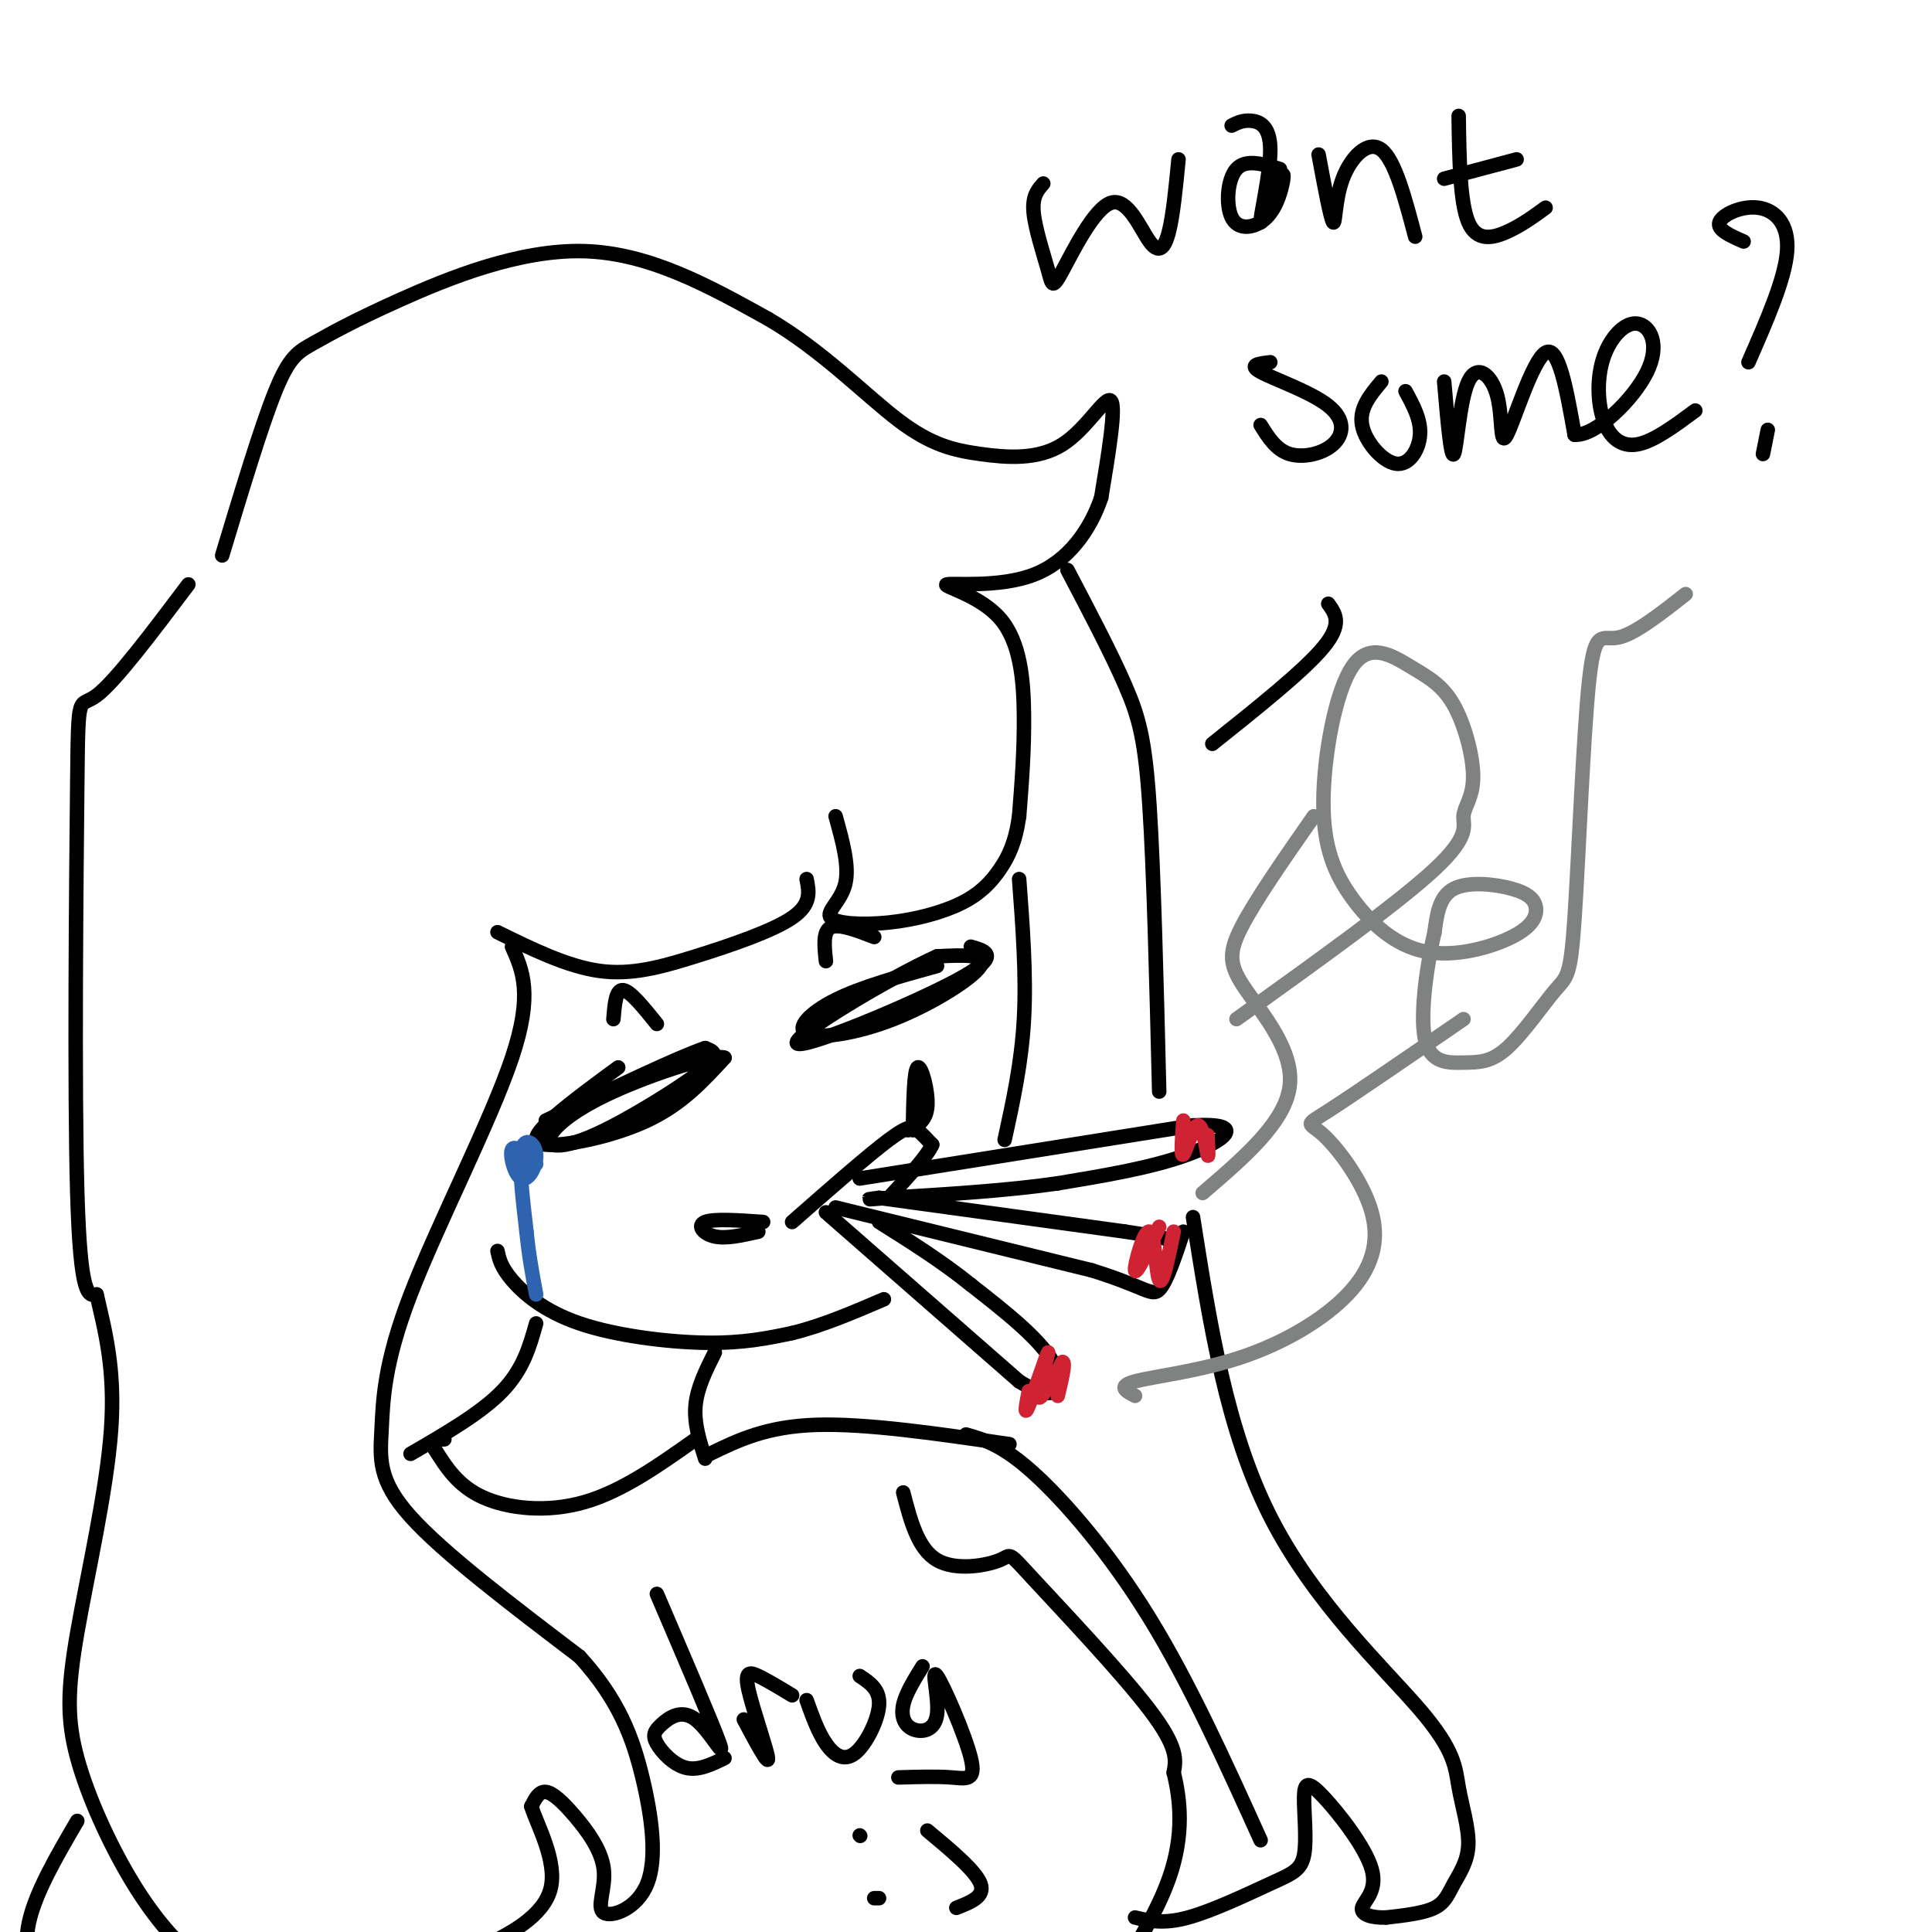 <svg viewBox='0 0 400 400' version='1.1' xmlns='http://www.w3.org/2000/svg' xmlns:xlink='http://www.w3.org/1999/xlink'><g fill='none' stroke='#000000' stroke-width='3' stroke-linecap='round' stroke-linejoin='round'><path d='M46,115c4.046,-13.408 8.093,-26.817 11,-34c2.907,-7.183 4.676,-8.142 8,-10c3.324,-1.858 8.203,-4.616 18,-9c9.797,-4.384 24.514,-10.396 38,-10c13.486,0.396 25.743,7.198 38,14'/><path d='M159,66c11.194,6.521 20.179,15.822 27,21c6.821,5.178 11.478,6.233 17,7c5.522,0.767 11.910,1.245 17,-2c5.090,-3.245 8.883,-10.213 10,-9c1.117,1.213 -0.441,10.606 -2,20'/><path d='M228,103c-2.232,6.643 -6.811,13.250 -14,16c-7.189,2.750 -16.989,1.644 -18,2c-1.011,0.356 6.766,2.173 11,7c4.234,4.827 4.924,12.665 5,20c0.076,7.335 -0.462,14.168 -1,21'/><path d='M211,169c-0.763,5.380 -2.170,8.330 -4,11c-1.830,2.670 -4.081,5.061 -8,7c-3.919,1.939 -9.504,3.427 -15,4c-5.496,0.573 -10.903,0.231 -12,-1c-1.097,-1.231 2.115,-3.352 3,-7c0.885,-3.648 -0.558,-8.824 -2,-14'/><path d='M167,182c0.524,2.613 1.048,5.226 -3,8c-4.048,2.774 -12.667,5.708 -20,8c-7.333,2.292 -13.381,3.940 -20,3c-6.619,-0.940 -13.810,-4.470 -21,-8'/><path d='M39,121c-7.601,10.089 -15.202,20.179 -19,23c-3.798,2.821 -3.792,-1.625 -4,18c-0.208,19.625 -0.631,63.321 0,85c0.631,21.679 2.315,21.339 4,21'/><path d='M20,268c1.687,7.372 3.906,15.303 3,28c-0.906,12.697 -4.936,30.159 -7,42c-2.064,11.841 -2.161,18.060 0,26c2.161,7.940 6.582,17.599 11,25c4.418,7.401 8.834,12.543 13,16c4.166,3.457 8.083,5.228 12,7'/><path d='M106,196c2.204,4.923 4.408,9.847 0,23c-4.408,13.153 -15.429,34.536 -21,49c-5.571,14.464 -5.692,22.010 -6,28c-0.308,5.990 -0.802,10.426 6,18c6.802,7.574 20.901,18.287 35,29'/><path d='M120,343c8.147,8.939 11.013,16.787 13,25c1.987,8.213 3.094,16.790 1,22c-2.094,5.210 -7.390,7.054 -9,6c-1.610,-1.054 0.465,-5.004 0,-9c-0.465,-3.996 -3.471,-8.037 -6,-11c-2.529,-2.963 -4.580,-4.846 -6,-5c-1.420,-0.154 -2.210,1.423 -3,3'/><path d='M110,374c1.119,3.655 5.417,11.292 4,17c-1.417,5.708 -8.548,9.488 -14,12c-5.452,2.512 -9.226,3.756 -13,5'/><path d='M158,253c-5.089,-0.356 -10.178,-0.711 -12,0c-1.822,0.711 -0.378,2.489 2,3c2.378,0.511 5.689,-0.244 9,-1'/><path d='M164,253c7.844,-6.889 15.689,-13.778 20,-17c4.311,-3.222 5.089,-2.778 6,-2c0.911,0.778 1.956,1.889 3,3'/><path d='M193,237c-1.000,2.333 -5.000,6.667 -9,11'/><path d='M182,248c0.000,0.000 51.000,7.000 51,7'/><path d='M233,255c10.000,1.500 9.500,1.750 9,2'/><path d='M173,250c0.000,0.000 53.000,13.000 53,13'/><path d='M226,263c11.133,3.444 12.467,5.556 14,4c1.533,-1.556 3.267,-6.778 5,-12'/><path d='M178,244c0.000,0.000 69.000,-11.000 69,-11'/><path d='M247,233c11.711,-0.644 6.489,3.244 -1,6c-7.489,2.756 -17.244,4.378 -27,6'/><path d='M219,245c-10.333,1.500 -22.667,2.250 -35,3'/><path d='M184,248c-6.167,0.500 -4.083,0.250 -2,0'/><path d='M171,251c0.000,0.000 40.000,35.000 40,35'/><path d='M211,286c8.533,5.267 9.867,0.933 7,-4c-2.867,-4.933 -9.933,-10.467 -17,-16'/><path d='M201,266c-6.000,-4.833 -12.500,-8.917 -19,-13'/><path d='M128,221c-4.738,3.476 -9.476,6.952 -13,10c-3.524,3.048 -5.833,5.667 -2,6c3.833,0.333 13.810,-1.619 21,-5c7.190,-3.381 11.595,-8.190 16,-13'/><path d='M150,219c-1.929,-0.929 -14.752,3.248 -23,7c-8.248,3.752 -11.920,7.080 -13,9c-1.080,1.920 0.432,2.432 3,2c2.568,-0.432 6.191,-1.809 12,-5c5.809,-3.191 13.802,-8.198 17,-11c3.198,-2.802 1.599,-3.401 0,-4'/><path d='M146,217c-5.500,1.833 -19.250,8.417 -33,15'/><path d='M194,200c-7.809,2.159 -15.617,4.319 -21,7c-5.383,2.681 -8.340,5.884 -6,7c2.340,1.116 9.976,0.147 18,-3c8.024,-3.147 16.435,-8.470 18,-11c1.565,-2.530 -3.718,-2.265 -9,-2'/><path d='M194,198c-9.881,4.452 -30.083,16.583 -29,18c1.083,1.417 23.452,-7.881 33,-13c9.548,-5.119 6.274,-6.060 3,-7'/><path d='M188,234c1.889,-0.933 3.778,-1.867 4,-5c0.222,-3.133 -1.222,-8.467 -2,-8c-0.778,0.467 -0.889,6.733 -1,13'/><path d='M211,182c0.750,10.000 1.500,20.000 1,29c-0.500,9.000 -2.250,17.000 -4,25'/><path d='M221,118c4.556,8.667 9.111,17.333 12,24c2.889,6.667 4.111,11.333 5,25c0.889,13.667 1.444,36.333 2,59'/><path d='M247,252c3.473,22.077 6.946,44.154 16,62c9.054,17.846 23.690,31.461 31,40c7.310,8.539 7.293,12.004 8,16c0.707,3.996 2.138,8.525 2,12c-0.138,3.475 -1.845,5.897 -3,8c-1.155,2.103 -1.759,3.887 -4,5c-2.241,1.113 -6.121,1.557 -10,2'/><path d='M287,397c-2.945,0.111 -5.308,-0.613 -5,-2c0.308,-1.387 3.286,-3.439 2,-8c-1.286,-4.561 -6.837,-11.631 -10,-15c-3.163,-3.369 -3.939,-3.038 -4,0c-0.061,3.038 0.592,8.783 0,12c-0.592,3.217 -2.429,3.904 -7,6c-4.571,2.096 -11.878,5.599 -17,7c-5.122,1.401 -8.061,0.701 -11,0'/><path d='M103,259c0.351,1.649 0.702,3.298 3,6c2.298,2.702 6.542,6.458 14,9c7.458,2.542 18.131,3.869 26,4c7.869,0.131 12.935,-0.935 18,-2'/><path d='M164,276c6.167,-1.500 12.583,-4.250 19,-7'/><path d='M148,280c-1.833,3.667 -3.667,7.333 -4,11c-0.333,3.667 0.833,7.333 2,11'/><path d='M147,301c5.833,-2.833 11.667,-5.667 22,-6c10.333,-0.333 25.167,1.833 40,4'/><path d='M200,297c3.756,1.067 7.511,2.133 14,8c6.489,5.867 15.711,16.533 24,30c8.289,13.467 15.644,29.733 23,46'/><path d='M187,309c1.515,5.844 3.030,11.687 7,14c3.970,2.313 10.394,1.094 13,0c2.606,-1.094 1.394,-2.064 7,4c5.606,6.064 18.030,19.161 24,27c5.970,7.839 5.485,10.419 5,13'/><path d='M243,367c1.356,5.533 2.244,12.867 -1,22c-3.244,9.133 -10.622,20.067 -18,31'/><path d='M136,330c5.866,13.678 11.732,27.356 13,31c1.268,3.644 -2.061,-2.744 -5,-5c-2.939,-2.256 -5.489,-0.378 -7,1c-1.511,1.378 -1.984,2.256 -1,4c0.984,1.744 3.424,4.356 6,5c2.576,0.644 5.288,-0.678 8,-2'/><path d='M154,356c2.583,4.851 5.167,9.702 5,8c-0.167,-1.702 -3.083,-9.958 -4,-14c-0.917,-4.042 0.167,-3.869 2,-3c1.833,0.869 4.417,2.435 7,4'/><path d='M167,352c1.185,3.315 2.369,6.631 4,9c1.631,2.369 3.708,3.792 6,2c2.292,-1.792 4.798,-6.798 5,-10c0.202,-3.202 -1.899,-4.601 -4,-6'/><path d='M191,345c-1.749,2.824 -3.498,5.647 -4,8c-0.502,2.353 0.244,4.234 2,5c1.756,0.766 4.523,0.415 5,-3c0.477,-3.415 -1.336,-9.895 0,-8c1.336,1.895 5.821,12.164 7,17c1.179,4.836 -0.949,4.239 -4,4c-3.051,-0.239 -7.026,-0.119 -11,0'/><path d='M178,380c0.000,0.000 0.100,0.100 0.1,0.1'/><path d='M181,393c0.000,0.000 1.000,0.000 1,0'/><path d='M192,379c5.000,4.167 10.000,8.333 11,11c1.000,2.667 -2.000,3.833 -5,5'/><path d='M144,298c-7.600,5.378 -15.200,10.756 -23,13c-7.800,2.244 -15.800,1.356 -21,-1c-5.200,-2.356 -7.600,-6.178 -10,-10'/><path d='M90,300c-1.333,-2.000 0.333,-2.000 2,-2'/><path d='M111,274c-1.333,4.750 -2.667,9.500 -7,14c-4.333,4.500 -11.667,8.750 -19,13'/><path d='M16,377c-4.333,7.417 -8.667,14.833 -10,21c-1.333,6.167 0.333,11.083 2,16'/></g>
<g fill='none' stroke='#cf2233' stroke-width='3' stroke-linecap='round' stroke-linejoin='round'><path d='M213,288c-0.542,2.821 -1.083,5.643 0,3c1.083,-2.643 3.792,-10.750 4,-11c0.208,-0.250 -2.083,7.357 -2,9c0.083,1.643 2.542,-2.679 5,-7'/><path d='M220,282c0.667,0.000 -0.167,3.500 -1,7'/><path d='M243,255c-1.161,5.649 -2.321,11.298 -3,10c-0.679,-1.298 -0.875,-9.542 -2,-10c-1.125,-0.458 -3.179,6.869 -3,8c0.179,1.131 2.589,-3.935 5,-9'/><path d='M245,232c-0.280,3.839 -0.560,7.679 0,7c0.560,-0.679 1.958,-5.875 3,-6c1.042,-0.125 1.726,4.821 2,6c0.274,1.179 0.137,-1.411 0,-4'/></g>
<g fill='none' stroke='#2d63af' stroke-width='3' stroke-linecap='round' stroke-linejoin='round'><path d='M111,241c-2.223,-2.064 -4.447,-4.128 -5,-3c-0.553,1.128 0.563,5.447 2,6c1.437,0.553 3.195,-2.659 3,-5c-0.195,-2.341 -2.341,-3.812 -3,-1c-0.659,2.812 0.171,9.906 1,17'/><path d='M109,255c0.500,5.000 1.250,9.000 2,13'/></g>
<g fill='none' stroke='#808282' stroke-width='3' stroke-linecap='round' stroke-linejoin='round'><path d='M235,289c-1.884,-0.992 -3.767,-1.984 0,-3c3.767,-1.016 13.186,-2.055 22,-5c8.814,-2.945 17.025,-7.795 22,-13c4.975,-5.205 6.715,-10.766 5,-17c-1.715,-6.234 -6.885,-13.140 -10,-16c-3.115,-2.860 -4.176,-1.674 1,-5c5.176,-3.326 16.588,-11.163 28,-19'/><path d='M249,247c8.506,-7.286 17.012,-14.571 18,-22c0.988,-7.429 -5.542,-15.000 -9,-20c-3.458,-5.000 -3.845,-7.429 -1,-13c2.845,-5.571 8.923,-14.286 15,-23'/><path d='M256,211c16.729,-11.991 33.457,-23.982 41,-31c7.543,-7.018 5.899,-9.063 6,-11c0.101,-1.937 1.946,-3.765 2,-8c0.054,-4.235 -1.683,-10.877 -4,-15c-2.317,-4.123 -5.216,-5.728 -9,-8c-3.784,-2.272 -8.455,-5.211 -12,0c-3.545,5.211 -5.963,18.572 -6,28c-0.037,9.428 2.308,14.923 6,20c3.692,5.077 8.731,9.736 15,11c6.269,1.264 13.768,-0.866 18,-3c4.232,-2.134 5.196,-4.273 5,-6c-0.196,-1.727 -1.553,-3.042 -5,-4c-3.447,-0.958 -8.985,-1.559 -12,0c-3.015,1.559 -3.508,5.280 -4,9'/><path d='M297,193c-1.451,6.073 -3.077,16.754 -2,22c1.077,5.246 4.857,5.057 8,5c3.143,-0.057 5.649,0.016 9,-3c3.351,-3.016 7.547,-9.123 10,-12c2.453,-2.877 3.163,-2.524 4,-15c0.837,-12.476 1.802,-37.782 3,-49c1.198,-11.218 2.628,-8.348 6,-9c3.372,-0.652 8.686,-4.826 14,-9'/></g>
<g fill='none' stroke='#000000' stroke-width='3' stroke-linecap='round' stroke-linejoin='round'><path d='M216,38c-1.160,1.308 -2.320,2.615 -2,6c0.320,3.385 2.120,8.847 3,12c0.880,3.153 0.841,3.997 3,0c2.159,-3.997 6.517,-12.834 10,-14c3.483,-1.166 6.092,5.340 8,8c1.908,2.660 3.117,1.474 4,-2c0.883,-3.474 1.442,-9.237 2,-15'/><path d='M265,35c-3.538,-1.067 -7.077,-2.134 -9,0c-1.923,2.134 -2.232,7.471 -1,10c1.232,2.529 4.005,2.252 6,1c1.995,-1.252 3.213,-3.478 4,-6c0.787,-2.522 1.145,-5.339 0,-3c-1.145,2.339 -3.791,9.833 -4,9c-0.209,-0.833 2.021,-9.994 2,-15c-0.021,-5.006 -2.292,-5.859 -4,-6c-1.708,-0.141 -2.854,0.429 -4,1'/><path d='M273,32c1.238,6.649 2.476,13.298 3,14c0.524,0.702 0.333,-4.542 2,-9c1.667,-4.458 5.190,-8.131 8,-6c2.810,2.131 4.905,10.065 7,18'/><path d='M302,24c0.133,8.956 0.267,17.911 2,22c1.733,4.089 5.067,3.311 8,2c2.933,-1.311 5.467,-3.156 8,-5'/><path d='M299,37c0.000,0.000 15.000,-4.000 15,-4'/><path d='M263,75c-2.338,0.270 -4.676,0.539 -2,2c2.676,1.461 10.367,4.113 14,7c3.633,2.887 3.209,6.008 1,8c-2.209,1.992 -6.203,2.855 -9,2c-2.797,-0.855 -4.399,-3.427 -6,-6'/><path d='M286,79c-2.315,2.774 -4.631,5.548 -4,9c0.631,3.452 4.208,7.583 7,8c2.792,0.417 4.798,-2.881 5,-6c0.202,-3.119 -1.399,-6.060 -3,-9'/><path d='M299,79c0.686,8.021 1.372,16.042 2,15c0.628,-1.042 1.199,-11.147 3,-15c1.801,-3.853 4.833,-1.456 6,3c1.167,4.456 0.468,10.969 2,8c1.532,-2.969 5.295,-15.420 8,-17c2.705,-1.580 4.353,7.710 6,17'/><path d='M326,90c4.338,0.357 12.185,-7.251 15,-13c2.815,-5.749 0.600,-9.640 -2,-10c-2.600,-0.360 -5.583,2.811 -7,7c-1.417,4.189 -1.266,9.397 0,13c1.266,3.603 3.647,5.601 7,5c3.353,-0.601 7.676,-3.800 12,-7'/><path d='M361,50c-2.792,-1.220 -5.583,-2.440 -5,-4c0.583,-1.560 4.542,-3.458 8,-3c3.458,0.458 6.417,3.274 6,9c-0.417,5.726 -4.208,14.363 -8,23'/><path d='M366,89c0.000,0.000 -1.000,5.000 -1,5'/><path d='M275,125c1.500,2.083 3.000,4.167 -1,9c-4.000,4.833 -13.500,12.417 -23,20'/><path d='M127,211c0.250,-3.083 0.500,-6.167 2,-6c1.500,0.167 4.250,3.583 7,7'/><path d='M171,199c-0.333,-3.083 -0.667,-6.167 1,-7c1.667,-0.833 5.333,0.583 9,2'/></g>
</svg>
